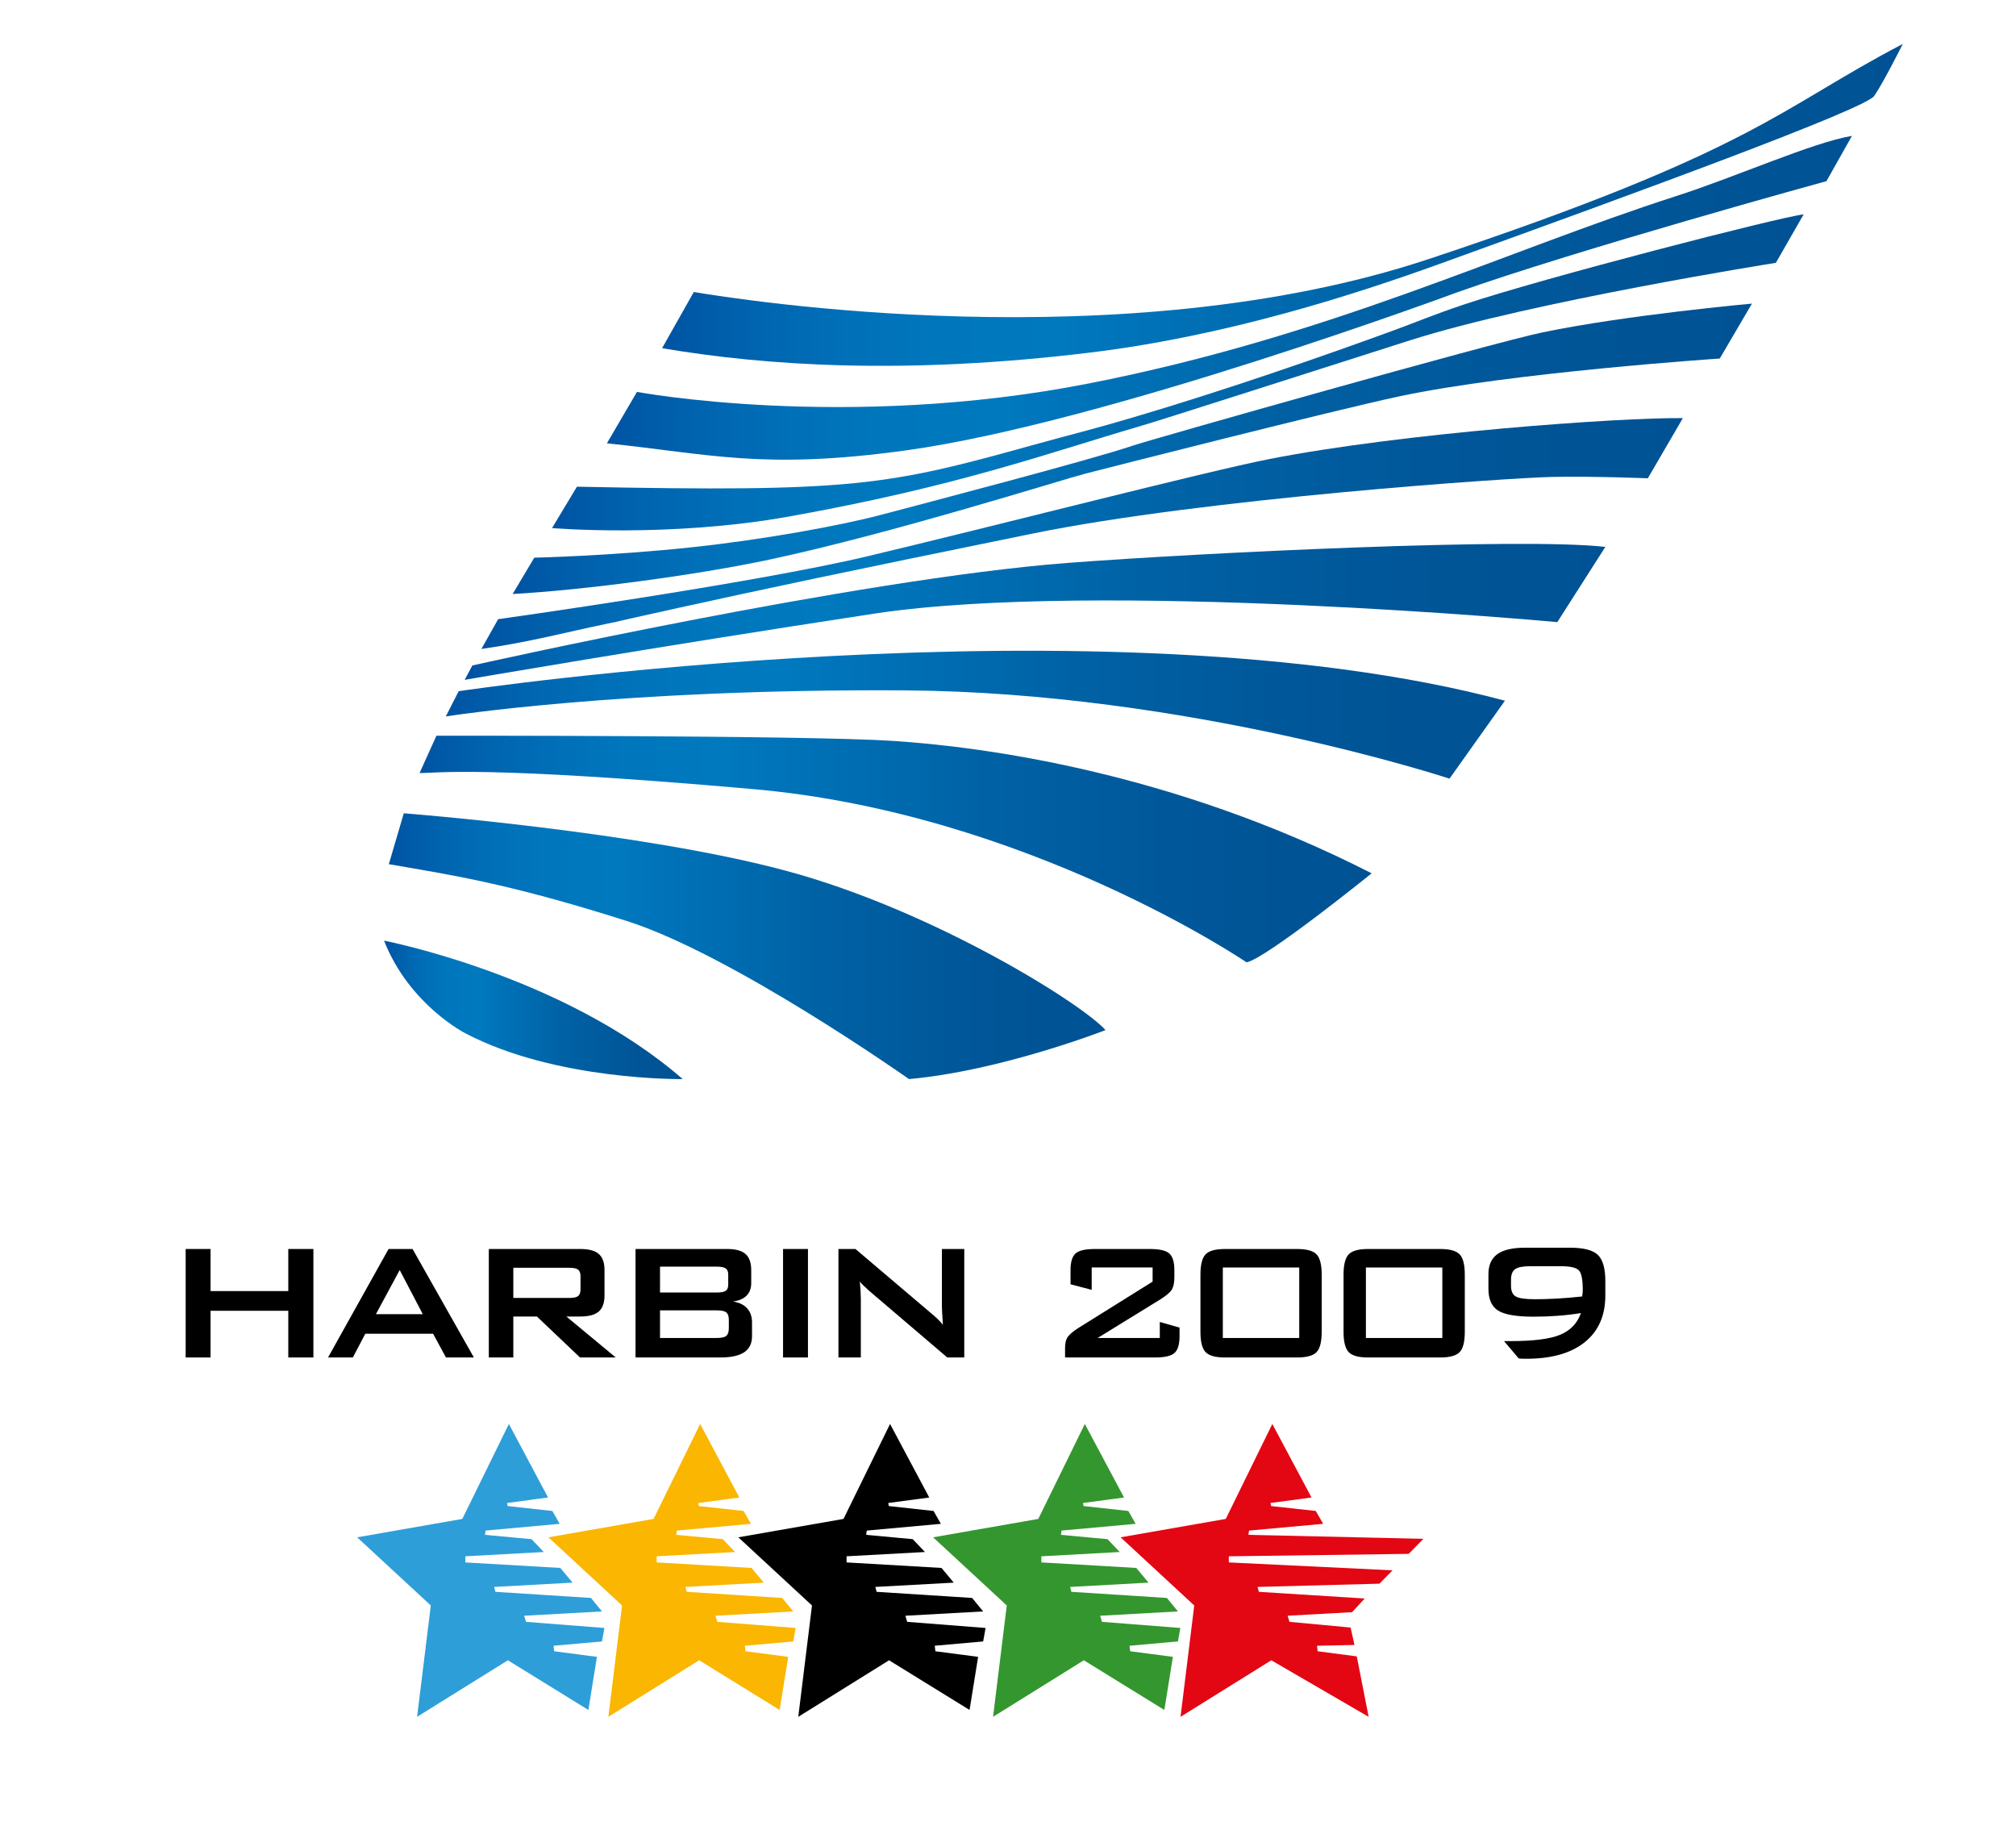 <?xml version="1.0" encoding="utf-8"?>
<!-- Generator: Adobe Illustrator 15.0.0, SVG Export Plug-In . SVG Version: 6.00 Build 0)  -->
<!DOCTYPE svg PUBLIC "-//W3C//DTD SVG 1.0//EN" "http://www.w3.org/TR/2001/REC-SVG-20010904/DTD/svg10.dtd">
<svg version="1.0" id="Layer_1" xmlns="http://www.w3.org/2000/svg" xmlns:xlink="http://www.w3.org/1999/xlink" x="0px" y="0px"
	 width="276px" height="250px" viewBox="0 0 276 250" enable-background="new 0 0 276 250" xml:space="preserve">
<g>
	<linearGradient id="SVGID_1_" gradientUnits="userSpaceOnUse" x1="90.643" y1="28.045" x2="260.502" y2="28.045">
		<stop  offset="0" style="stop-color:#0053A2"/>
		<stop  offset="0.011" style="stop-color:#0056A4"/>
		<stop  offset="0.078" style="stop-color:#0065B0"/>
		<stop  offset="0.148" style="stop-color:#0070B8"/>
		<stop  offset="0.225" style="stop-color:#0077BD"/>
		<stop  offset="0.321" style="stop-color:#0079BF"/>
		<stop  offset="0.369" style="stop-color:#0074BA"/>
		<stop  offset="0.606" style="stop-color:#0061A4"/>
		<stop  offset="0.823" style="stop-color:#005698"/>
		<stop  offset="1" style="stop-color:#005294"/>
	</linearGradient>
	<path fill="url(#SVGID_1_)" d="M94.985,39.97C94.985,39.97,94.62,39.91,94.985,39.97c5.918,0.979,58.521,9.474,100.653-4.524
		c44.732-14.861,47.926-20.605,64.864-29.431c0,0-2.657,5.303-3.913,7.118s-32.506,13.242-59.506,22.992
		c-11.472,4.143-29.022,9.84-47.75,12.125c-25.349,3.093-44.5,1.82-58.69-0.591L94.985,39.97z"/>
	<linearGradient id="SVGID_2_" gradientUnits="userSpaceOnUse" x1="83.085" y1="40.761" x2="253.542" y2="40.761">
		<stop  offset="0" style="stop-color:#0053A2"/>
		<stop  offset="0.011" style="stop-color:#0056A4"/>
		<stop  offset="0.078" style="stop-color:#0065B0"/>
		<stop  offset="0.148" style="stop-color:#0070B8"/>
		<stop  offset="0.225" style="stop-color:#0077BD"/>
		<stop  offset="0.321" style="stop-color:#0079BF"/>
		<stop  offset="0.369" style="stop-color:#0074BA"/>
		<stop  offset="0.606" style="stop-color:#0061A4"/>
		<stop  offset="0.823" style="stop-color:#005698"/>
		<stop  offset="1" style="stop-color:#005294"/>
	</linearGradient>
	<path fill="url(#SVGID_2_)" d="M87.204,53.645c0,0,28.631,5.355,61.797-1.145s56.565-17.962,80.5-25.667
		c8.281-2.666,18.584-7.307,24.042-8.237l-3.491,6.199c0,0-34.018,9.344-50.637,15.246c0,0-48.164,17.875-75.498,21.625
		c-19.539,2.681-26.799,0.458-40.833-0.984L87.204,53.645z"/>
	<linearGradient id="SVGID_3_" gradientUnits="userSpaceOnUse" x1="75.579" y1="50.971" x2="246.932" y2="50.971">
		<stop  offset="0" style="stop-color:#0053A2"/>
		<stop  offset="0.011" style="stop-color:#0056A4"/>
		<stop  offset="0.078" style="stop-color:#0065B0"/>
		<stop  offset="0.148" style="stop-color:#0070B8"/>
		<stop  offset="0.225" style="stop-color:#0077BD"/>
		<stop  offset="0.321" style="stop-color:#0079BF"/>
		<stop  offset="0.369" style="stop-color:#0074BA"/>
		<stop  offset="0.606" style="stop-color:#0061A4"/>
		<stop  offset="0.823" style="stop-color:#005698"/>
		<stop  offset="1" style="stop-color:#005294"/>
	</linearGradient>
	<path fill="url(#SVGID_3_)" d="M78.984,66.621c37.931,0.773,42.449-0.147,62.71-5.78c5.794-1.611,7.242-1.875,13.586-3.752
		c12.503-3.699,25.621-8.256,34.979-11.667c4.35-1.585,5.542-2.189,10.188-3.75c10.591-3.557,43.303-11.994,46.484-12.331
		l-3.806,6.636c0,0-33.346,5.278-50.096,10.611s-33.493,10.736-37.075,11.783c-12.741,3.725-24.812,8.198-47.974,12.339
		c-16.437,2.939-32.403,1.573-32.403,1.573L78.984,66.621z"/>
	<linearGradient id="SVGID_4_" gradientUnits="userSpaceOnUse" x1="70.184" y1="61.434" x2="239.852" y2="61.434">
		<stop  offset="0" style="stop-color:#0053A2"/>
		<stop  offset="0.011" style="stop-color:#0056A4"/>
		<stop  offset="0.078" style="stop-color:#0065B0"/>
		<stop  offset="0.148" style="stop-color:#0070B8"/>
		<stop  offset="0.225" style="stop-color:#0077BD"/>
		<stop  offset="0.321" style="stop-color:#0079BF"/>
		<stop  offset="0.369" style="stop-color:#0074BA"/>
		<stop  offset="0.606" style="stop-color:#0061A4"/>
		<stop  offset="0.823" style="stop-color:#005698"/>
		<stop  offset="1" style="stop-color:#005294"/>
	</linearGradient>
	<path fill="url(#SVGID_4_)" d="M120.5,70.5c4.671-1.233,28.953-7.576,34.583-9.5c2.435-0.832,49.121-14.054,56.083-15.5
		c11.557-2.401,28.686-3.941,28.686-3.941l-4.409,7.517c0,0-28.456,1.895-43.859,5.174c-8.924,1.9-40.083,9.833-43,10.583
		s-26.5,8.198-43.167,11.75c-10.157,2.165-25.633,4.199-35.233,4.725l2.961-4.972c0,0,10.332-0.229,21.522-1.42
		C104.542,73.866,115.027,71.945,120.5,70.5z"/>
	<linearGradient id="SVGID_5_" gradientUnits="userSpaceOnUse" x1="63.612" y1="83.753" x2="219.778" y2="83.753">
		<stop  offset="0" style="stop-color:#0053A2"/>
		<stop  offset="0.011" style="stop-color:#0056A4"/>
		<stop  offset="0.078" style="stop-color:#0065B0"/>
		<stop  offset="0.148" style="stop-color:#0070B8"/>
		<stop  offset="0.225" style="stop-color:#0077BD"/>
		<stop  offset="0.321" style="stop-color:#0079BF"/>
		<stop  offset="0.369" style="stop-color:#0074BA"/>
		<stop  offset="0.606" style="stop-color:#0061A4"/>
		<stop  offset="0.823" style="stop-color:#005698"/>
		<stop  offset="1" style="stop-color:#005294"/>
	</linearGradient>
	<path fill="url(#SVGID_5_)" d="M64.668,91.091c0,0,52.666-11.841,81.5-14.038c18.579-1.416,62.221-3.5,73.61-2.193l-6.575,10.298
		c0,0-62.869-5.825-93.536-1.158s-56.055,9.059-56.055,9.059L64.668,91.091z"/>
	<linearGradient id="SVGID_6_" gradientUnits="userSpaceOnUse" x1="65.905" y1="73.031" x2="230.392" y2="73.031">
		<stop  offset="0" style="stop-color:#0053A2"/>
		<stop  offset="0.011" style="stop-color:#0056A4"/>
		<stop  offset="0.078" style="stop-color:#0065B0"/>
		<stop  offset="0.148" style="stop-color:#0070B8"/>
		<stop  offset="0.225" style="stop-color:#0077BD"/>
		<stop  offset="0.321" style="stop-color:#0079BF"/>
		<stop  offset="0.369" style="stop-color:#0074BA"/>
		<stop  offset="0.606" style="stop-color:#0061A4"/>
		<stop  offset="0.823" style="stop-color:#005698"/>
		<stop  offset="1" style="stop-color:#005294"/>
	</linearGradient>
	<path fill="url(#SVGID_6_)" d="M212.425,65.284c-5.728,0.119-47.483,2.947-71.037,7.748c-26.13,5.325-37.513,7.753-48.53,10.18
		c-11.628,2.562-6.512,1.495-9.773,2.168c-5.675,1.172-10.449,2.486-17.18,3.452l2.292-4.077c0,0,34.887-4.88,50.637-8.63
		c17.472-4.16,46.358-11.608,54.989-13.299c18.261-3.576,47.935-5.691,56.569-5.593l-4.797,8.236
		C225.595,65.469,218.153,65.166,212.425,65.284z"/>
	<linearGradient id="SVGID_7_" gradientUnits="userSpaceOnUse" x1="61.032" y1="97.829" x2="206.034" y2="97.829">
		<stop  offset="0" style="stop-color:#0053A2"/>
		<stop  offset="0.011" style="stop-color:#0056A4"/>
		<stop  offset="0.078" style="stop-color:#0065B0"/>
		<stop  offset="0.148" style="stop-color:#0070B8"/>
		<stop  offset="0.225" style="stop-color:#0077BD"/>
		<stop  offset="0.321" style="stop-color:#0079BF"/>
		<stop  offset="0.369" style="stop-color:#0074BA"/>
		<stop  offset="0.606" style="stop-color:#0061A4"/>
		<stop  offset="0.823" style="stop-color:#005698"/>
		<stop  offset="1" style="stop-color:#005294"/>
	</linearGradient>
	<path fill="url(#SVGID_7_)" d="M62.796,94.611c0,0,88.769-13.283,143.237,1.303l-7.589,10.669c0,0-35.861-11.833-74.611-12.083
		s-62.801,3.568-62.801,3.568L62.796,94.611z"/>
	<linearGradient id="SVGID_8_" gradientUnits="userSpaceOnUse" x1="57.441" y1="116.214" x2="187.789" y2="116.214">
		<stop  offset="0" style="stop-color:#0053A2"/>
		<stop  offset="0.011" style="stop-color:#0056A4"/>
		<stop  offset="0.078" style="stop-color:#0065B0"/>
		<stop  offset="0.148" style="stop-color:#0070B8"/>
		<stop  offset="0.225" style="stop-color:#0077BD"/>
		<stop  offset="0.321" style="stop-color:#0079BF"/>
		<stop  offset="0.369" style="stop-color:#0074BA"/>
		<stop  offset="0.606" style="stop-color:#0061A4"/>
		<stop  offset="0.823" style="stop-color:#005698"/>
		<stop  offset="1" style="stop-color:#005294"/>
	</linearGradient>
	<path fill="url(#SVGID_8_)" d="M59.748,100.708c0,0,50.722-0.078,62.587,0.712s37.963,4.077,65.454,18.122
		c0,0-14.567,11.765-17.137,12.18c0,0-29.99-20.415-67.563-23.71s-43.31-2.158-45.648-2.2L59.748,100.708z"/>
	<linearGradient id="SVGID_9_" gradientUnits="userSpaceOnUse" x1="53.232" y1="129.515" x2="151.352" y2="129.515">
		<stop  offset="0" style="stop-color:#0053A2"/>
		<stop  offset="0.011" style="stop-color:#0056A4"/>
		<stop  offset="0.078" style="stop-color:#0065B0"/>
		<stop  offset="0.148" style="stop-color:#0070B8"/>
		<stop  offset="0.225" style="stop-color:#0077BD"/>
		<stop  offset="0.321" style="stop-color:#0079BF"/>
		<stop  offset="0.369" style="stop-color:#0074BA"/>
		<stop  offset="0.606" style="stop-color:#0061A4"/>
		<stop  offset="0.823" style="stop-color:#005698"/>
		<stop  offset="1" style="stop-color:#005294"/>
	</linearGradient>
	<path fill="url(#SVGID_9_)" d="M55.281,111.324c0,0,32.384,2.488,52.422,7.893s40.365,18.122,43.648,21.783
		c0,0-14.252,5.571-26.904,6.706c0,0-24.127-17.02-38.628-21.634c-16.497-5.249-24.257-6.328-32.587-7.784L55.281,111.324z"/>
	<linearGradient id="SVGID_10_" gradientUnits="userSpaceOnUse" x1="52.577" y1="138.232" x2="93.466" y2="138.232">
		<stop  offset="0" style="stop-color:#0053A2"/>
		<stop  offset="0.011" style="stop-color:#0056A4"/>
		<stop  offset="0.078" style="stop-color:#0065B0"/>
		<stop  offset="0.148" style="stop-color:#0070B8"/>
		<stop  offset="0.225" style="stop-color:#0077BD"/>
		<stop  offset="0.321" style="stop-color:#0079BF"/>
		<stop  offset="0.369" style="stop-color:#0074BA"/>
		<stop  offset="0.606" style="stop-color:#0061A4"/>
		<stop  offset="0.823" style="stop-color:#005698"/>
		<stop  offset="1" style="stop-color:#005294"/>
	</linearGradient>
	<path fill="url(#SVGID_10_)" d="M52.577,128.757c0,0,24.542,4.724,40.889,18.949c0,0-17.339,0.26-29.763-6.271
		C63.703,141.436,56.025,137.542,52.577,128.757z"/>
</g>
<path d="M25.418,185.813v-14.849h3.409v5.76h10.641v-5.76h3.437v14.849h-3.437v-6.392H28.827v6.392H25.418z"/>
<path d="M44.911,185.813l8.286-14.849h3.284l8.396,14.849h-3.824l-1.76-3.245H50.01l-1.704,3.245H44.911z M51.465,179.885h6.416
	l-3.159-6.04L51.465,179.885z"/>
<path d="M66.922,185.813v-14.849h12.526c1.164,0,2.007,0.227,2.529,0.681c0.521,0.455,0.783,1.188,0.783,2.199v3.483
	c0,1.003-0.261,1.733-0.783,2.191c-0.522,0.459-1.365,0.688-2.529,0.688h-1.912l6.762,5.605h-4.891l-5.903-5.605h-3.229v5.605
	H66.922z M77.938,173.535h-7.663v4.13h7.663c0.591,0,0.995-0.086,1.212-0.26c0.217-0.173,0.326-0.479,0.326-0.92v-1.784
	c0-0.431-0.109-0.732-0.326-0.906C78.933,173.622,78.528,173.535,77.938,173.535z"/>
<path d="M87.007,185.813v-14.849h12.554c1.154,0,1.99,0.229,2.508,0.688c0.517,0.459,0.776,1.189,0.776,2.191v1.812
	c0,0.712-0.217,1.281-0.651,1.707c-0.434,0.427-1.058,0.691-1.871,0.794c0.841,0.112,1.49,0.417,1.947,0.913
	c0.458,0.496,0.686,1.143,0.686,1.938v1.896c0,0.983-0.355,1.714-1.067,2.191s-1.792,0.717-3.242,0.717H87.007z M98.133,173.381
	H90.36v3.54h7.773c0.591,0,1-0.079,1.226-0.238s0.339-0.436,0.339-0.829v-1.405c0-0.384-0.113-0.657-0.339-0.821
	S98.724,173.381,98.133,173.381z M98.133,179.365H90.36v3.779h7.773c0.646,0,1.083-0.099,1.309-0.295
	c0.227-0.197,0.34-0.543,0.34-1.04v-1.124c0-0.496-0.113-0.84-0.34-1.032C99.216,179.462,98.78,179.365,98.133,179.365z"/>
<path d="M107.204,185.813v-14.849h3.409v14.849H107.204z"/>
<path d="M114.788,185.813v-14.849h2.328l10.309,8.752c0.351,0.29,0.66,0.564,0.929,0.821c0.268,0.258,0.513,0.522,0.734,0.794
	c-0.056-0.833-0.093-1.424-0.111-1.77c-0.019-0.347-0.027-0.613-0.027-0.801v-7.797h3.063v14.849h-2.328l-10.752-9.174
	c-0.259-0.233-0.485-0.444-0.679-0.632c-0.194-0.188-0.374-0.379-0.54-0.576c0.046,0.459,0.081,0.893,0.104,1.3
	c0.023,0.407,0.034,0.761,0.034,1.061v8.021H114.788z"/>
<path d="M146.56,173.872c0-1.114,0.227-1.877,0.679-2.289c0.453-0.412,1.34-0.618,2.661-0.618h7.523c1.321,0,2.21,0.206,2.667,0.618
	c0.458,0.412,0.687,1.175,0.687,2.289v0.956c0,0.721-0.109,1.273-0.326,1.657s-0.741,0.839-1.572,1.363l-8.604,5.296h8.508v-2.191
	l2.701,0.772v1.18c0,1.115-0.229,1.878-0.686,2.29s-1.347,0.618-2.667,0.618h-12.318v-1.349c0-0.655,0.136-1.161,0.409-1.518
	c0.271-0.355,0.755-0.753,1.447-1.193l10.129-6.322v-1.938h-8.341v3.063l-2.896-0.759V173.872z"/>
<path d="M164.347,174.477c0-1.357,0.233-2.283,0.7-2.774c0.466-0.492,1.346-0.737,2.64-0.737h9.907c1.302,0,2.187,0.245,2.653,0.737
	c0.466,0.491,0.699,1.417,0.699,2.774v7.825c0,1.357-0.233,2.282-0.699,2.774c-0.467,0.491-1.352,0.737-2.653,0.737h-9.907
	c-1.294,0-2.174-0.246-2.64-0.737c-0.467-0.492-0.7-1.417-0.7-2.774V174.477z M167.41,183.145h10.462v-9.651H167.41V183.145z"/>
<path d="M183.938,174.477c0-1.357,0.233-2.283,0.7-2.774c0.466-0.492,1.346-0.737,2.64-0.737h9.907c1.302,0,2.187,0.245,2.653,0.737
	c0.466,0.491,0.699,1.417,0.699,2.774v7.825c0,1.357-0.233,2.282-0.699,2.774c-0.467,0.491-1.352,0.737-2.653,0.737h-9.907
	c-1.294,0-2.174-0.246-2.64-0.737c-0.467-0.492-0.7-1.417-0.7-2.774V174.477z M187,183.145h10.462v-9.651H187V183.145z"/>
<path d="M216.439,179.737c-1.054,0.169-2.12,0.293-3.201,0.372c-1.081,0.08-2.171,0.12-3.27,0.12c-2.365,0-3.988-0.279-4.871-0.836
	c-0.882-0.558-1.323-1.553-1.323-2.985v-1.995c0-1.236,0.404-2.149,1.213-2.739c0.808-0.59,2.071-0.885,3.789-0.885h6.181
	c1.847,0,3.112,0.327,3.796,0.983c0.684,0.655,1.025,1.854,1.025,3.596v1.953c0,2.763-0.942,4.898-2.826,6.406
	c-1.885,1.508-4.545,2.262-7.981,2.262c-0.286,0-0.501-0.003-0.645-0.008c-0.143-0.005-0.279-0.016-0.408-0.035l-2.01-2.374h0.929
	c3.122,0,5.378-0.29,6.769-0.871C214.996,182.121,215.94,181.133,216.439,179.737z M216.605,177.462
	c0.027-0.169,0.049-0.33,0.063-0.485c0.014-0.154,0.021-0.287,0.021-0.4c0-1.461-0.189-2.369-0.568-2.725
	c-0.379-0.356-1.21-0.534-2.494-0.534h-4.06c-1.025,0-1.731,0.131-2.12,0.394c-0.388,0.262-0.582,0.749-0.582,1.461v0.829
	c0,0.721,0.218,1.208,0.651,1.461c0.435,0.253,1.308,0.379,2.619,0.379c0.924,0,1.933-0.03,3.027-0.091
	C214.256,177.688,215.404,177.593,216.605,177.462z"/>
<polygon fill="#2E9ED9" points="63.293,207.912 48.895,210.43 58.978,219.758 57.102,235 69.53,227.262 80.551,234.062 
	81.723,226.793 75.871,226.025 75.787,225.271 82.412,224.684 82.747,222.839 72.014,222.001 71.763,221.165 82.412,220.575 
	80.902,218.73 67.822,217.892 67.654,217.221 78.387,216.634 76.709,214.622 63.713,213.867 63.713,213.028 74.446,212.441 
	72.769,210.681 66.396,210.094 66.48,209.507 76.626,208.584 75.62,206.823 69.499,206.152 69.415,205.733 75.033,204.979 
	69.667,194.915 "/>
<polygon fill="#FAB600" points="89.479,207.912 75.081,210.43 85.164,219.758 83.288,235 95.716,227.262 106.737,234.062 
	107.909,226.793 102.057,226.025 101.973,225.271 108.598,224.684 108.933,222.839 98.2,222.001 97.949,221.165 108.598,220.575 
	107.088,218.73 94.008,217.892 93.84,217.221 104.573,216.634 102.896,214.622 89.899,213.867 89.899,213.028 100.632,212.441 
	98.955,210.681 92.582,210.094 92.666,209.507 102.812,208.584 101.806,206.823 95.685,206.152 95.601,205.733 101.219,204.979 
	95.853,194.915 "/>
<polygon points="115.479,207.912 101.081,210.43 111.164,219.758 109.288,235 121.716,227.262 132.737,234.062 133.91,226.793 
	128.057,226.025 127.973,225.271 134.597,224.684 134.933,222.839 124.2,222.001 123.949,221.165 134.597,220.575 133.088,218.73 
	120.008,217.892 119.84,217.221 130.573,216.634 128.896,214.622 115.899,213.867 115.899,213.028 126.632,212.441 124.955,210.681 
	118.582,210.094 118.666,209.507 128.812,208.584 127.806,206.823 121.685,206.152 121.601,205.733 127.219,204.979 
	121.853,194.915 "/>
<polygon fill="#34962F" points="142.146,207.912 127.747,210.43 137.83,219.758 135.955,235 148.382,227.262 159.404,234.062 
	160.576,226.793 154.724,226.025 154.64,225.271 161.264,224.684 161.599,222.839 150.867,222.001 150.615,221.165 161.264,220.575 
	159.755,218.73 146.674,217.892 146.506,217.221 157.24,216.634 155.562,214.622 142.566,213.867 142.566,213.028 153.298,212.441 
	151.621,210.681 145.249,210.094 145.333,209.507 155.478,208.584 154.472,206.823 148.351,206.152 148.267,205.733 
	153.885,204.979 148.519,194.915 "/>
<polygon fill="#E30613" points="167.813,207.912 153.414,210.43 163.498,219.758 161.621,235 174.049,227.262 187.373,235 
	185.75,226.729 180.39,226.025 180.306,225.271 185.439,225.167 184.902,222.78 176.534,222.001 176.283,221.165 185.107,220.676 
	186.835,218.806 172.341,217.892 172.173,217.221 188.853,216.776 190.647,214.95 168.232,213.867 168.232,213.028 192.86,212.694 
	194.877,210.635 170.916,210.094 171,209.507 181.146,208.584 180.139,206.823 174.018,206.152 173.934,205.733 179.552,204.979 
	174.186,194.915 "/>
<path fill="none" d="M-119.599,311.234"/>
</svg>
